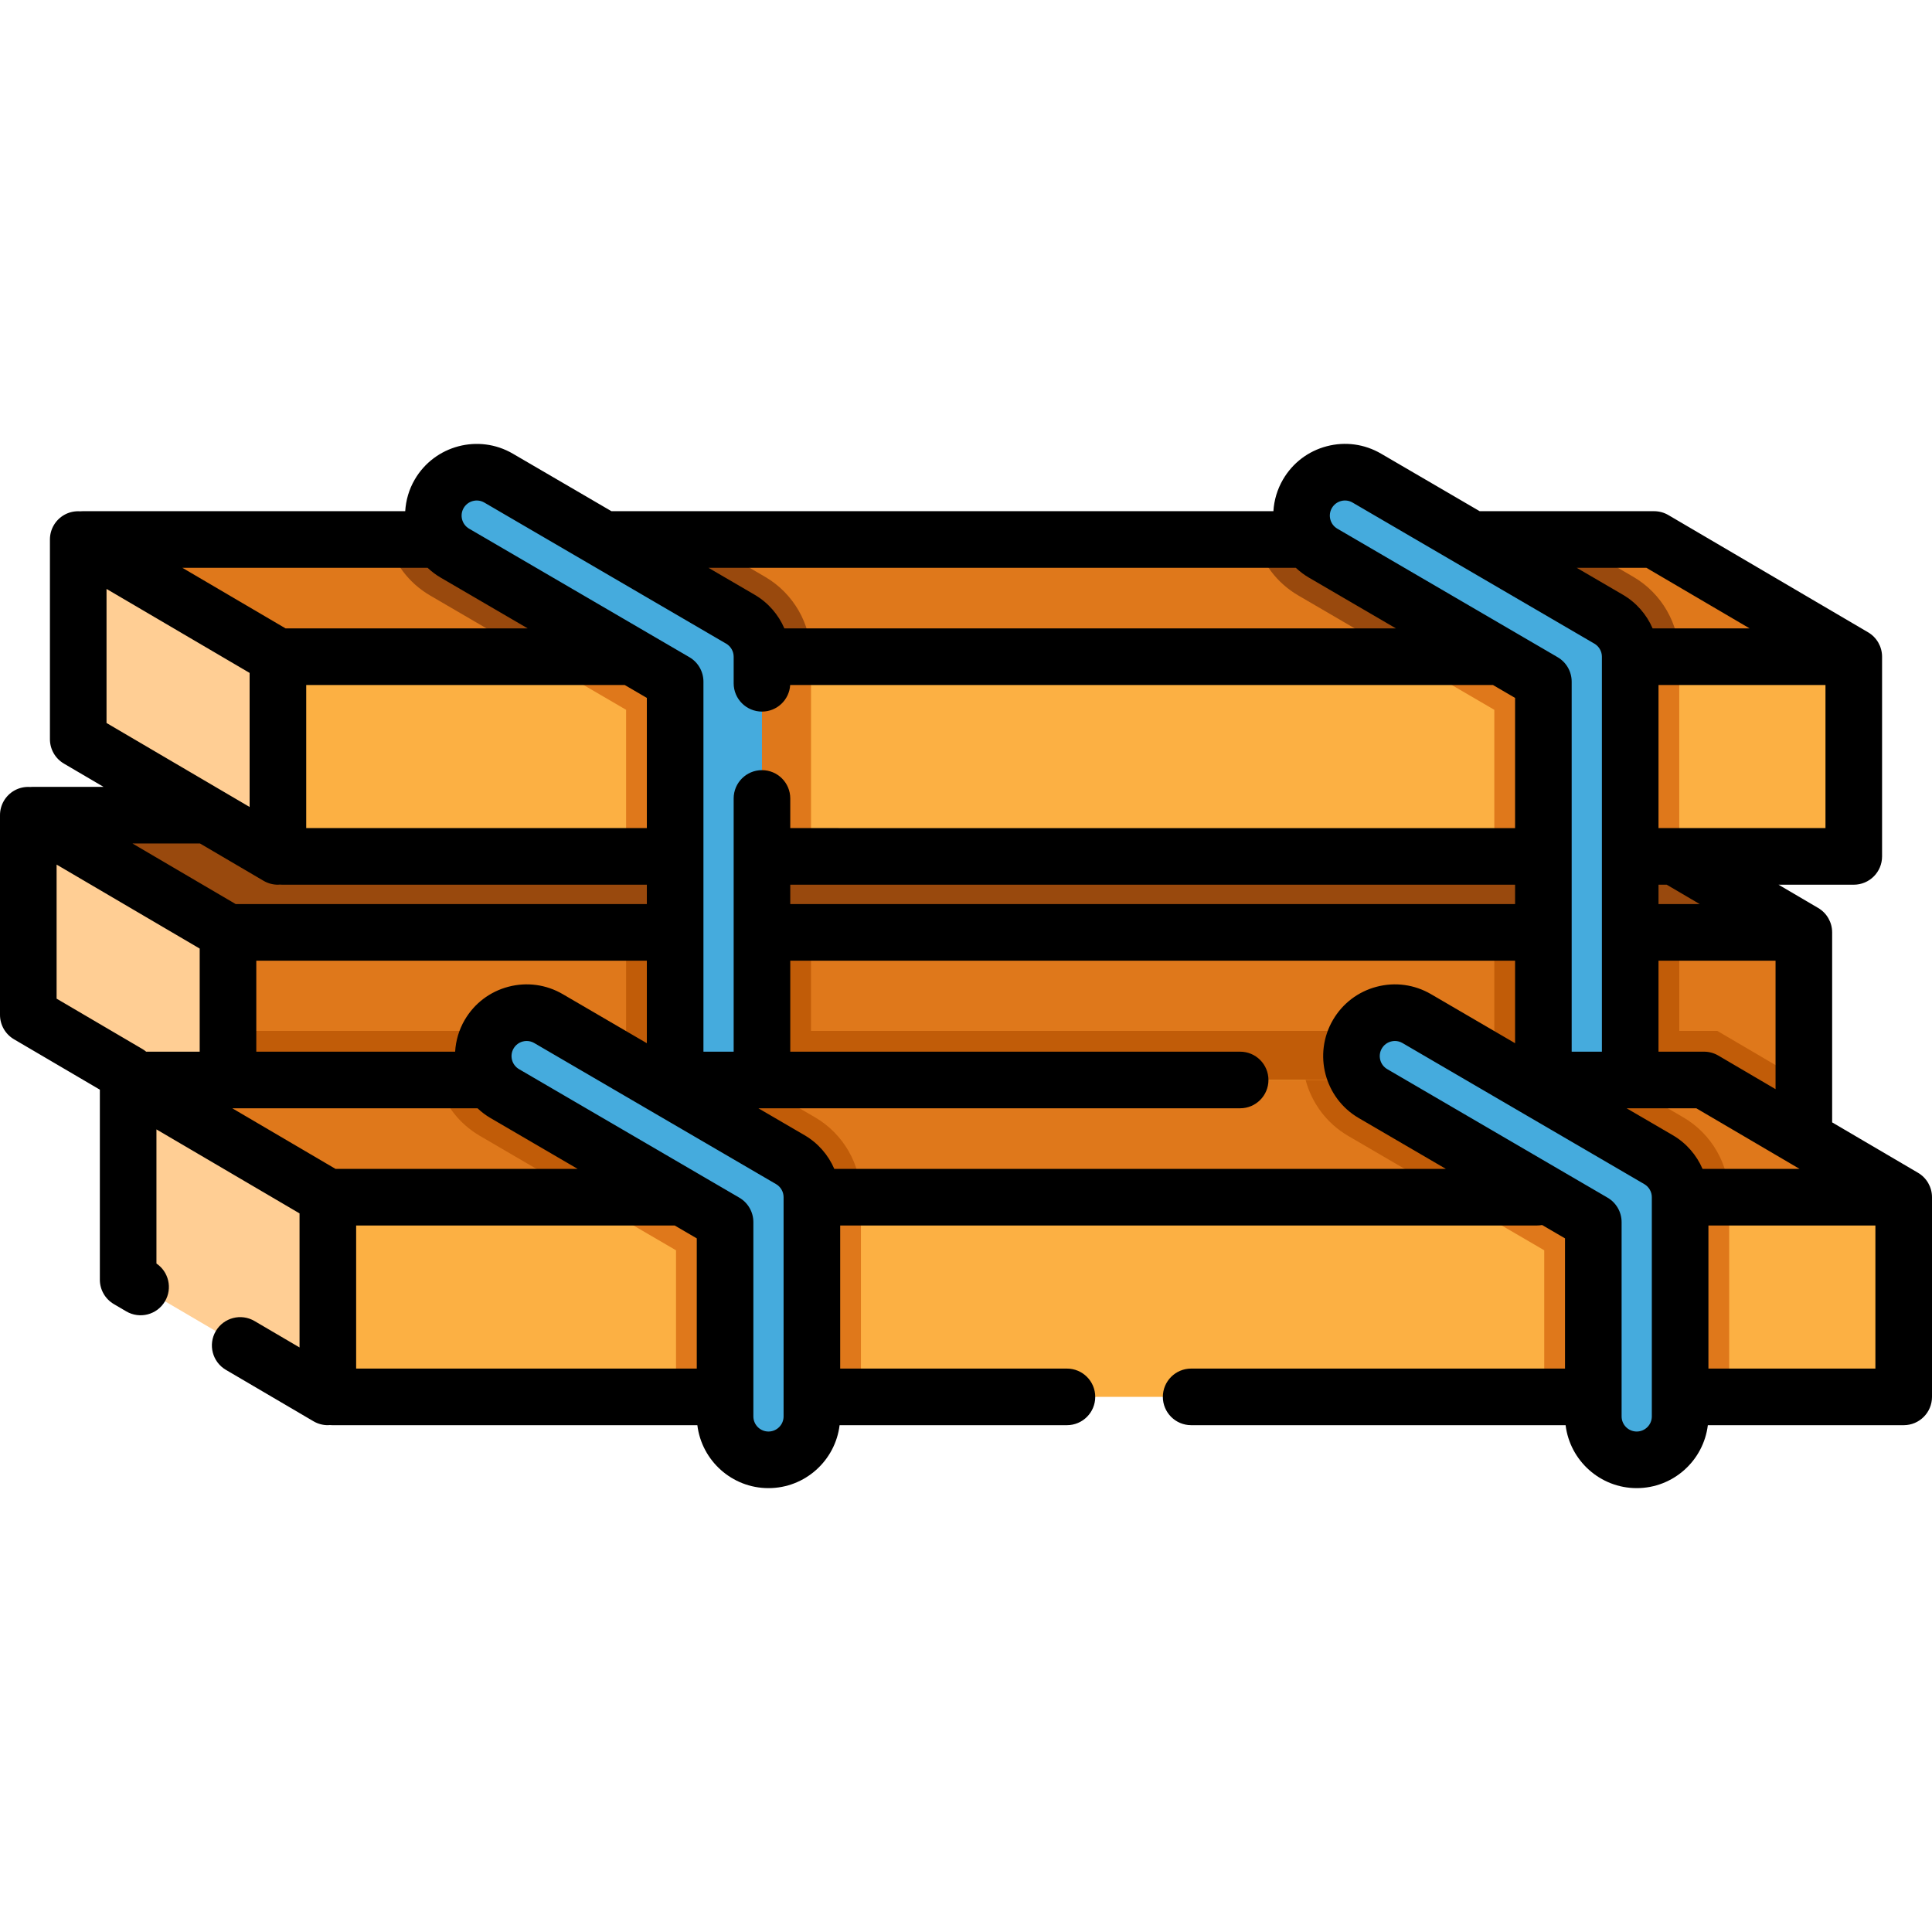 <?xml version="1.0" encoding="iso-8859-1"?>
<!-- Generator: Adobe Illustrator 19.0.0, SVG Export Plug-In . SVG Version: 6.00 Build 0)  -->
<svg version="1.1" id="Capa_1" xmlns="http://www.w3.org/2000/svg" xmlns:xlink="http://www.w3.org/1999/xlink" x="0px" y="0px"
	 viewBox="0 0 512 512" style="enable-background:new 0 0 512 512;" xml:space="preserve">
<polygon style="fill:#DF781B;" points="478.04,247.094 478.04,300.014 60.42,300.014 43.52,273.204 27.07,247.094 7.5,216.024 
	425.12,216.024 445.02,227.704 "/>
<g>
	<polygon style="fill:#C15C08;" points="478.04,286.664 478.04,300.014 60.42,300.014 43.52,273.204 455.11,273.204 	"/>
	<path style="fill:#C15C08;" d="M445.02,227.704v58.5c0,5.12-1.58,9.88-4.27,13.81h-40.46c-2.7-3.93-4.28-8.69-4.28-13.81v-70.18
		h29.11L445.02,227.704z"/>
	<path style="fill:#C15C08;" d="M214.93,216.024v72.48c0,4.16-1.04,8.08-2.88,11.51H168.8c-1.84-3.43-2.88-7.35-2.88-11.51v-72.48
		L214.93,216.024L214.93,216.024z"/>
</g>
<polygon style="fill:#99490D;" points="478.039,247.089 27.069,247.089 7.5,216.027 425.118,216.027 "/>
<polygon style="fill:#FFCE94;" points="60.421,300.011 7.5,268.948 7.5,216.027 60.421,247.089 "/>
<polygon style="fill:#FCB043;" points="491.27,174.034 491.27,226.954 73.65,226.954 40.3,174.034 20.73,142.974 438.35,142.974 "/>
<g>
	<path style="fill:#DF781B;" d="M445.02,174.034v52.92h-49.01v-38.84l-51.93-30.3c-5.63-3.28-9.65-8.55-11.32-14.84h83.13l16.97,9.9
		C440.36,157.244,445.02,165.354,445.02,174.034z"/>
	<path style="fill:#DF781B;" d="M214.93,174.034v52.92h-49.01v-38.85l-51.93-30.29c-5.81-3.39-9.7-8.81-11.31-14.84h83.13l16.96,9.9
		C210.27,157.244,214.93,165.354,214.93,174.034z"/>
	<polygon style="fill:#DF781B;" points="491.27,174.034 40.3,174.034 20.73,142.974 438.35,142.974 	"/>
</g>
<g>
	<path style="fill:#99490D;" d="M214.93,174.034H141.8l-27.81-16.22c-5.81-3.39-9.7-8.81-11.31-14.84h83.13l16.96,9.9
		C210.27,157.244,214.93,165.354,214.93,174.034z"/>
	<path style="fill:#99490D;" d="M445.02,174.034h-73.14l-27.8-16.22c-5.63-3.28-9.65-8.55-11.32-14.84h83.13l16.97,9.9
		C440.36,157.244,445.02,165.354,445.02,174.034z"/>
</g>
<polygon style="fill:#FFCE94;" points="73.652,226.956 20.73,195.894 20.73,142.972 73.652,174.035 "/>
<g>
	<path style="fill:#45ABDD;" d="M190.424,300.011c-6.354,0-11.505-5.151-11.505-11.505V180.642l-58.382-34.06
		c-5.488-3.202-7.342-10.246-4.14-15.735c3.203-5.488,10.249-7.342,15.735-4.14l64.089,37.39c3.535,2.062,5.707,5.846,5.707,9.937
		v114.471C201.928,294.859,196.778,300.011,190.424,300.011z"/>
	<path style="fill:#45ABDD;" d="M420.516,297.71c-6.353,0-11.505-5.151-11.505-11.505V180.642l-58.383-34.06
		c-5.488-3.202-7.342-10.246-4.14-15.735c3.201-5.487,10.245-7.344,15.735-4.14l64.09,37.39c3.535,2.062,5.707,5.846,5.707,9.937
		v112.17C432.021,292.558,426.87,297.71,420.516,297.71z"/>
</g>
<polygon style="fill:#FCB043;" points="504.5,317.264 504.5,370.184 86.88,370.184 53.53,317.264 33.96,286.204 451.58,286.204 "/>
<g>
	<path style="fill:#DF781B;" d="M228.16,317.264v52.92h-49.01v-38.84l-51.93-30.3c-5.63-3.28-9.65-8.55-11.32-14.84h83.13l16.97,9.9
		C223.5,300.474,228.16,308.584,228.16,317.264z"/>
	<path style="fill:#DF781B;" d="M458.25,317.264v52.92h-49.01v-38.84l-51.93-30.3c-5.81-3.39-9.7-8.81-11.31-14.84h83.12l16.97,9.9
		C453.59,300.474,458.25,308.584,458.25,317.264z"/>
	<polygon style="fill:#DF781B;" points="504.5,317.264 53.53,317.264 33.96,286.204 451.58,286.204 	"/>
</g>
<g>
	<path style="fill:#C15C08;" d="M228.16,317.264h-73.14l-27.8-16.22c-5.63-3.28-9.65-8.55-11.32-14.84h83.13l16.97,9.9
		C223.5,300.474,228.16,308.584,228.16,317.264z"/>
	<path style="fill:#C15C08;" d="M458.25,317.264h-73.14l-27.8-16.22c-5.81-3.39-9.7-8.81-11.31-14.84h83.12l16.97,9.9
		C453.59,300.474,458.25,308.584,458.25,317.264z"/>
</g>
<polygon style="fill:#FFCE94;" points="86.882,370.189 33.961,339.126 33.961,286.205 86.882,317.268 "/>
<g>
	<path style="fill:#45ABDD;" d="M203.654,386.871c-6.354,0-11.505-5.151-11.505-11.505v-51.491l-58.382-34.06
		c-5.488-3.202-7.342-10.246-4.14-15.735c3.203-5.488,10.249-7.342,15.735-4.14l64.089,37.39c3.535,2.062,5.707,5.846,5.707,9.937
		v58.098C215.159,381.719,210.008,386.871,203.654,386.871z"/>
	<path style="fill:#45ABDD;" d="M433.747,386.871c-6.353,0-11.505-5.151-11.505-11.505v-51.491l-58.383-34.06
		c-5.488-3.202-7.342-10.246-4.14-15.735c3.201-5.487,10.245-7.344,15.735-4.14l64.09,37.39c3.535,2.062,5.707,5.846,5.707,9.937
		v58.098C445.251,381.719,440.1,386.871,433.747,386.871z"/>
</g>
<path d="M508.297,310.8l-22.758-13.358v-50.353c0-2.66-1.409-5.121-3.703-6.468l-10.503-6.165h19.937c4.143,0,7.5-3.357,7.5-7.5
	v-52.921c0-2.66-1.409-5.121-3.703-6.468l-52.921-31.063c-1.151-0.676-2.462-1.032-3.797-1.032h-46.216l-26.128-15.243
	c-4.386-2.561-9.504-3.26-14.417-1.964c-4.908,1.292-9.021,4.419-11.576,8.803c-1.521,2.608-2.368,5.476-2.547,8.404H162.039
	l-26.128-15.243c-9.051-5.283-20.71-2.213-25.992,6.839c-1.548,2.653-2.359,5.53-2.532,8.404H21.881
	c-0.216,0-0.428,0.014-0.64,0.032c-1.454-0.099-2.929,0.21-4.237,0.959c-2.334,1.336-3.773,3.819-3.773,6.509v52.921
	c0,2.66,1.409,5.121,3.704,6.468l10.503,6.165H8.65c-0.217,0-0.43,0.014-0.642,0.032c-1.453-0.099-2.927,0.21-4.235,0.959
	C1.439,210.854,0,213.337,0,216.026v52.922c0,2.66,1.409,5.121,3.704,6.468l22.757,13.357v50.353c0,2.66,1.409,5.121,3.703,6.468
	l3.296,1.936c3.572,2.096,8.168,0.901,10.265-2.671c2.016-3.433,0.99-7.812-2.265-10.009v-35.546l37.921,22.258v35.528l-11.93-7.002
	c-3.573-2.097-8.168-0.901-10.265,2.671s-0.9,8.168,2.672,10.265l23.227,13.633c1.171,0.688,2.484,1.032,3.796,1.032
	c0.169,0,0.337-0.021,0.506-0.032c0.213,0.018,0.427,0.032,0.645,0.032h96.774c1.151,9.385,9.156,16.682,18.848,16.682
	c9.692,0,17.697-7.297,18.848-16.682h60.246c4.143,0,7.5-3.357,7.5-7.5s-3.357-7.5-7.5-7.5h-60.089v-37.921h184.674
	c0.458,0,0.904-0.047,1.339-0.126l6.07,3.541v34.506h-99.075c-4.143,0-7.5,3.357-7.5,7.5s3.357,7.5,7.5,7.5h99.232
	c1.151,9.385,9.156,16.682,18.847,16.682c9.692,0,17.697-7.297,18.848-16.682H504.5c4.143,0,7.5-3.357,7.5-7.5v-52.921
	C512,314.608,510.591,312.147,508.297,310.8z M451.192,309.768c-1.586-3.68-4.313-6.841-7.869-8.916l-12.25-7.146h18.468
	l27.366,16.063L451.192,309.768L451.192,309.768z M134.73,261.498c-4.91,1.292-9.022,4.418-11.582,8.804
	c-1.547,2.652-2.358,5.529-2.531,8.403H67.921v-24.116h103.498v21.87l-22.276-12.996C144.758,260.904,139.64,260.207,134.73,261.498
	z M28.23,191.6v-35.528l37.921,22.258v35.528L28.23,191.6z M48.324,150.473h64.996c1.028,0.968,2.167,1.846,3.438,2.588
	l23.096,13.475H75.69L48.324,150.473z M81.152,181.535h84.413l5.854,3.415v34.506H81.152V181.535z M209.428,234.456h192.083v5.133
	H209.428V234.456z M455.376,279.737c-1.151-0.676-2.462-1.032-3.797-1.032H439.52v-24.116h31.019v34.049L455.376,279.737z
	 M450.446,239.589h-10.925v-5.133h2.18L450.446,239.589z M439.521,219.456v-37.921h44.249v37.921H439.521z M436.311,150.473
	l27.366,16.063h-25.715c-1.586-3.68-4.313-6.841-7.869-8.916l-12.25-7.146h18.468V150.473z M352.968,134.626
	c0.539-0.924,1.405-1.583,2.44-1.855c1.033-0.271,2.111-0.126,3.036,0.415l64.09,37.391c1.226,0.715,1.986,2.04,1.986,3.459v104.67
	h-8.009v-98.063c0-2.667-1.417-5.134-3.721-6.479l-58.383-34.06c-0.924-0.54-1.583-1.406-1.854-2.44
	C352.281,136.63,352.428,135.551,352.968,134.626z M343.407,150.473c1.039,0.975,2.182,1.852,3.443,2.588l23.097,13.475H207.869
	c-1.586-3.681-4.313-6.842-7.869-8.916l-12.25-7.146h155.657V150.473z M122.875,134.628c1.114-1.908,3.571-2.555,5.478-1.442
	l64.09,37.391c1.225,0.715,1.986,2.04,1.986,3.459v7.041c0,4.143,3.358,7.5,7.5,7.5c3.987,0,7.239-3.113,7.477-7.041h186.253
	l5.854,3.415v34.506H209.428v-7.86c0-4.143-3.358-7.5-7.5-7.5s-7.5,3.357-7.5,7.5v67.109h-8.009v-98.063
	c0-2.667-1.417-5.134-3.721-6.479l-58.381-34.06C122.409,138.991,121.763,136.534,122.875,134.628z M69.855,233.424
	c1.171,0.688,2.484,1.032,3.796,1.032c0.169,0,0.337-0.021,0.506-0.032c0.213,0.018,0.427,0.032,0.645,0.032h96.617v5.133H62.459
	l-27.366-16.063h17.9L69.855,233.424z M15,229.125l37.921,22.258v27.322H38.733c-0.304-0.251-0.625-0.487-0.976-0.693L15,264.654
	V229.125z M61.554,293.705h64.995c1.029,0.968,2.168,1.846,3.439,2.588l23.097,13.475H88.92L61.554,293.705z M94.382,324.768h84.414
	l5.854,3.415v34.506H94.382V324.768z M207.659,375.366c0,2.208-1.796,4.004-4.005,4.004c-2.208,0-4.004-1.796-4.004-4.004v-51.491
	c0-2.667-1.417-5.134-3.721-6.479l-58.383-34.061c-1.907-1.112-2.553-3.569-1.441-5.476c0.54-0.925,1.407-1.584,2.442-1.855
	c0.339-0.09,0.684-0.134,1.025-0.134c0.7,0,1.39,0.186,2.011,0.548l64.09,37.39c1.225,0.715,1.986,2.04,1.986,3.459V375.366z
	 M221.1,309.768c-1.586-3.681-4.313-6.842-7.869-8.916l-12.25-7.146h127.67c4.143,0,7.5-3.357,7.5-7.5s-3.357-7.5-7.5-7.5H209.428
	V254.59h192.083v21.87l-22.276-12.996c-4.387-2.56-9.506-3.258-14.416-1.965c-4.909,1.292-9.021,4.418-11.579,8.804
	c-5.28,9.052-2.211,20.712,6.84,25.991l23.097,13.475L221.1,309.768L221.1,309.768z M437.751,375.366
	c0,2.208-1.797,4.004-4.005,4.004s-4.004-1.796-4.004-4.004v-51.491c0-2.667-1.417-5.134-3.721-6.479l-58.384-34.061
	c-0.923-0.539-1.582-1.405-1.854-2.439c-0.271-1.035-0.125-2.113,0.414-3.037s1.405-1.583,2.44-1.855
	c0.339-0.089,0.683-0.134,1.024-0.134c0.7,0,1.392,0.186,2.013,0.549l64.09,37.39c1.226,0.715,1.986,2.04,1.986,3.459v58.098
	H437.751z M452.751,362.689v-37.921H497v37.921H452.751z"/>
<g>
</g>
<g>
</g>
<g>
</g>
<g>
</g>
<g>
</g>
<g>
</g>
<g>
</g>
<g>
</g>
<g>
</g>
<g>
</g>
<g>
</g>
<g>
</g>
<g>
</g>
<g>
</g>
<g>
</g>
</svg>
